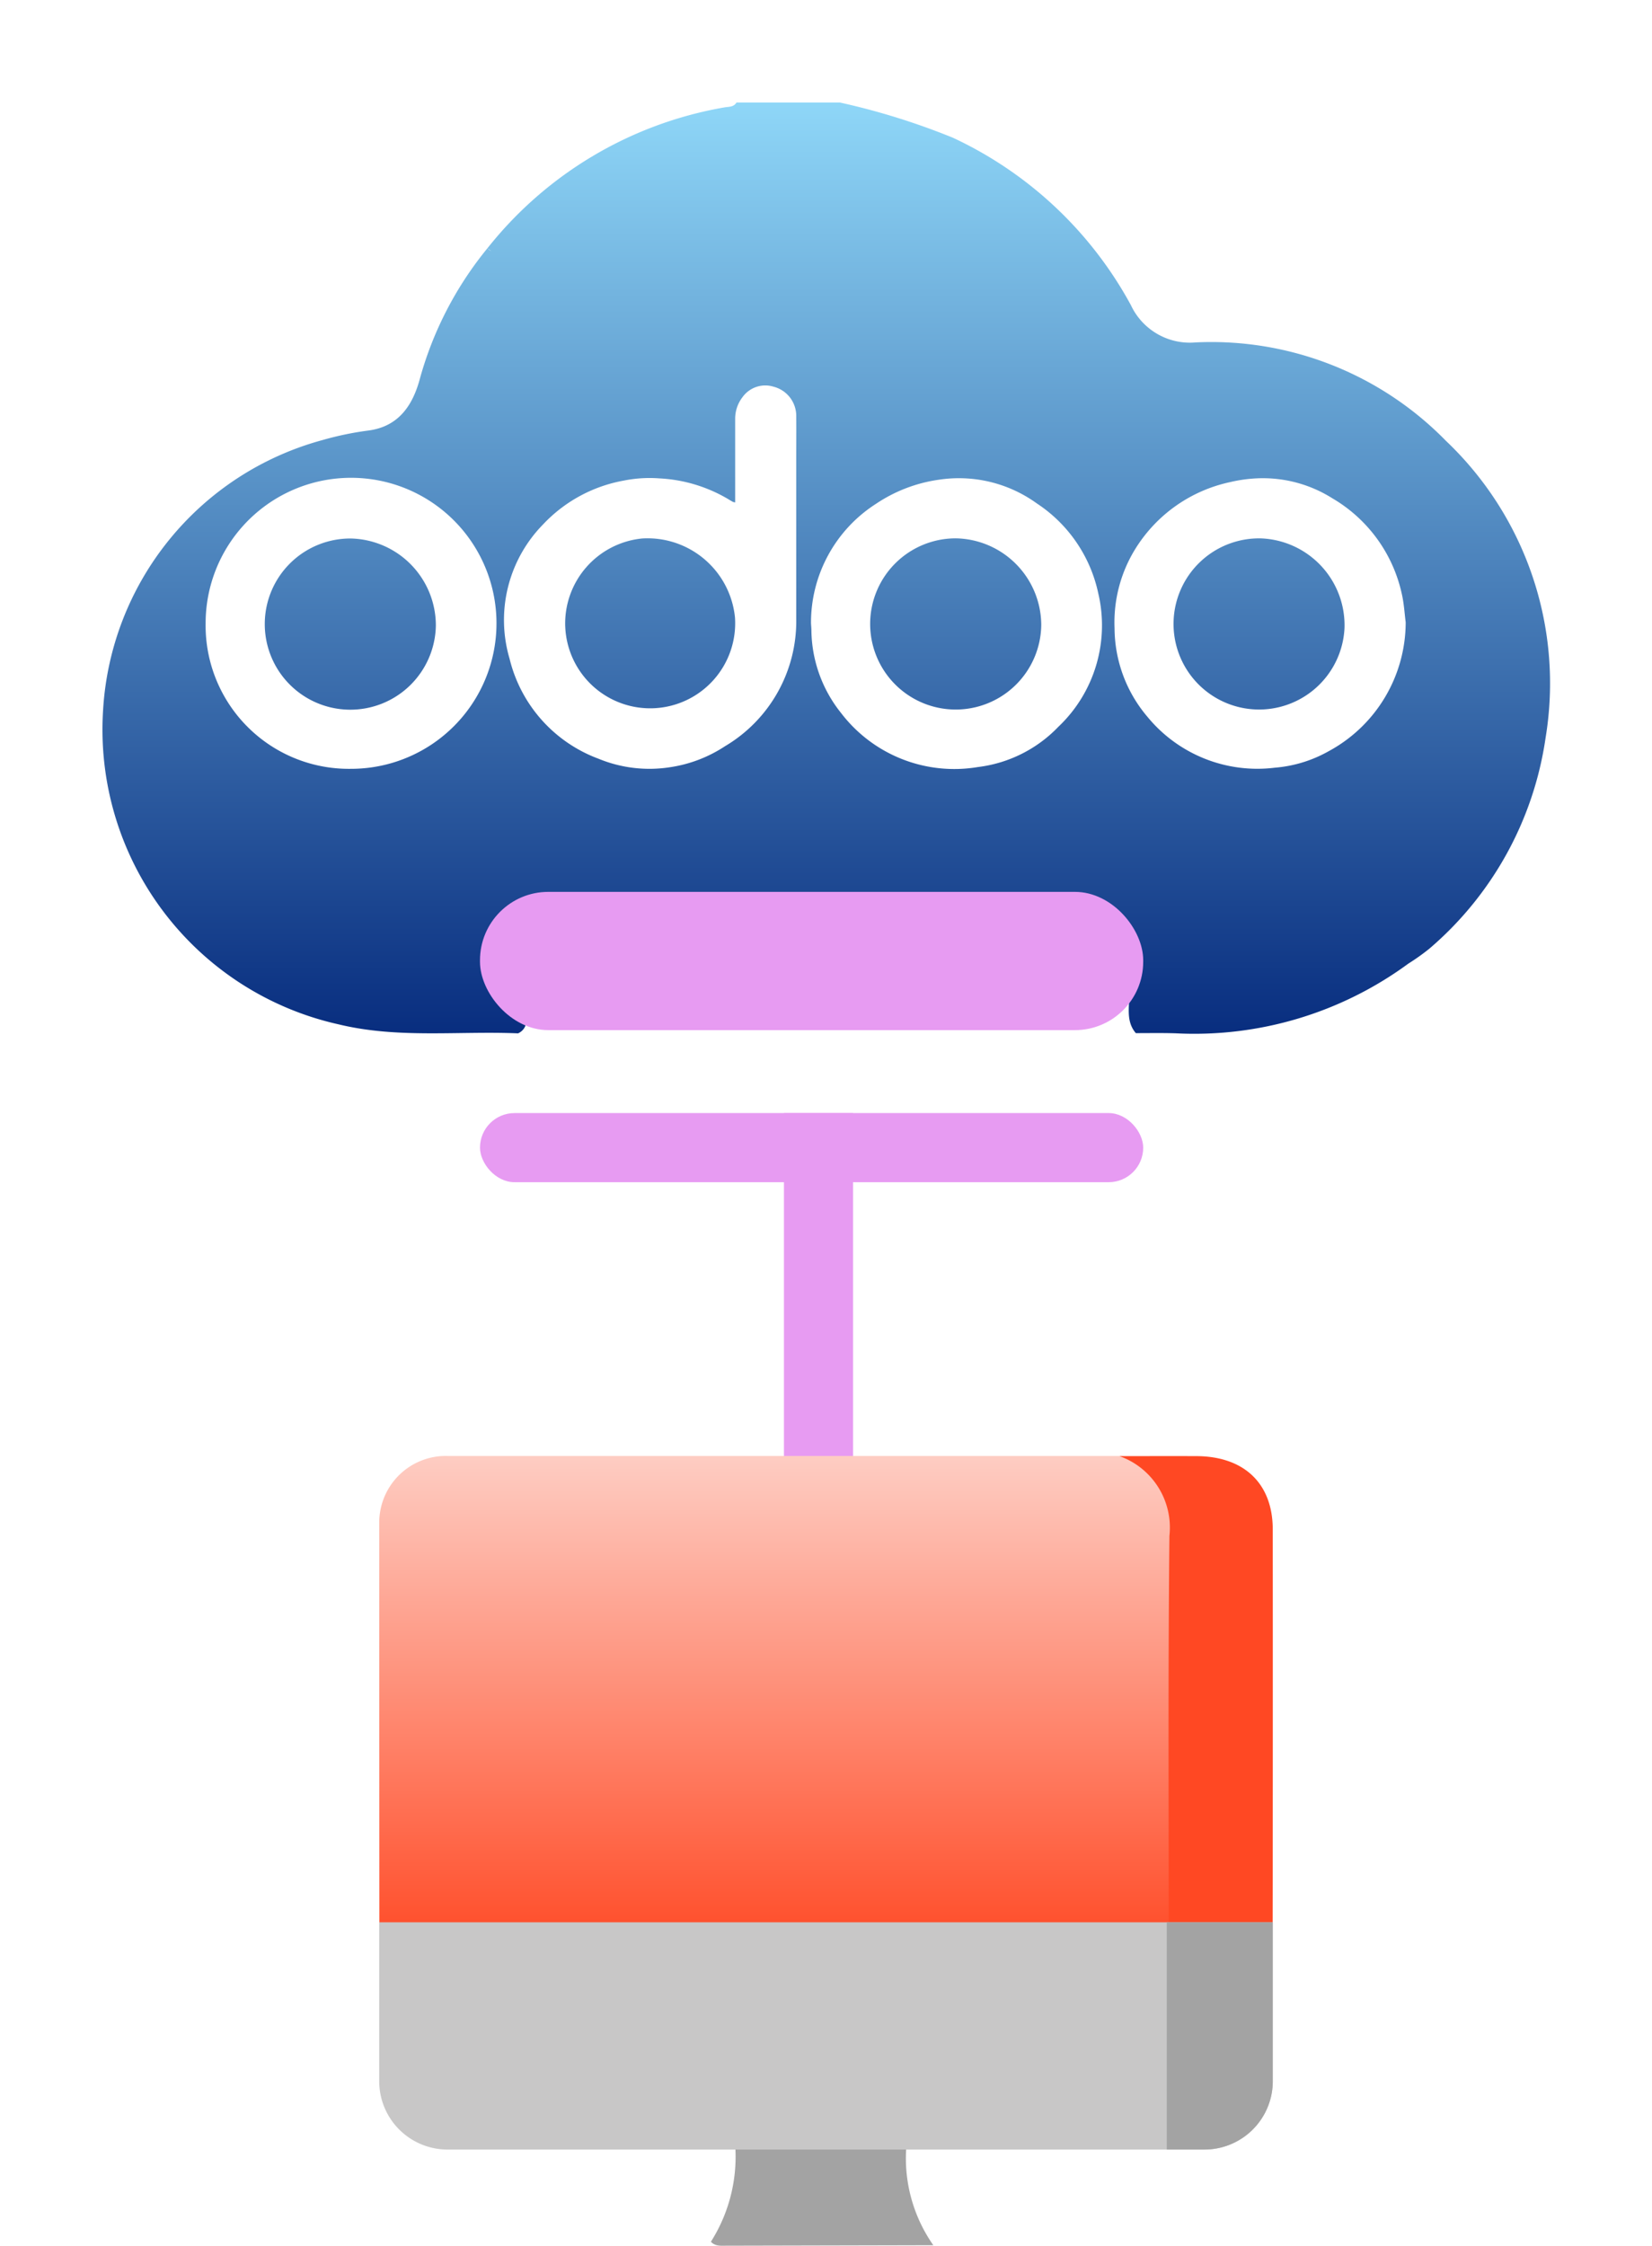 <svg xmlns="http://www.w3.org/2000/svg" xmlns:xlink="http://www.w3.org/1999/xlink" width="96.747" height="131.446" viewBox="0 0 96.747 131.446"><defs><linearGradient id="a" x1="0.5" x2="0.5" y2="1" gradientUnits="objectBoundingBox"><stop offset="0" stop-color="#8fd7f8"/><stop offset="1" stop-color="#072c7e"/></linearGradient><filter id="b" x="0" y="0" width="96.747" height="66.492" filterUnits="userSpaceOnUse"><feOffset dy="2" input="SourceAlpha"/><feGaussianBlur stdDeviation="2" result="c"/><feFlood flood-opacity="0.161"/><feComposite operator="in" in2="c"/><feComposite in="SourceGraphic"/></filter><linearGradient id="d" x1="0.5" x2="0.5" y2="1" gradientUnits="objectBoundingBox"><stop offset="0" stop-color="#fecdc3"/><stop offset="1" stop-color="#ff4823"/></linearGradient></defs><g transform="translate(6 4)"><g transform="matrix(1, 0, 0, 1, -6, -4)" filter="url(#b)"><path d="M111.2,19.794a19.208,19.208,0,0,0-14.655-5.752,3.813,3.813,0,0,1-3.786-2.182,22.827,22.827,0,0,0-10.427-9.8A41.084,41.084,0,0,0,75.717,0H69.663c-.168.28-.456.239-.721.288A22.632,22.632,0,0,0,55.078,8.528c.085.068.156.123.222.17a.675.675,0,0,1-.222-.17,20.763,20.763,0,0,0-3.948,7.6c-.432,1.644-1.293,2.86-3.064,3.076a18.335,18.335,0,0,0-2.669.559A17.434,17.434,0,0,0,32.564,35.617,17.676,17.676,0,0,0,46.355,53.955c3.484.845,7.011.38,10.517.528.569-.273.5-.823.546-1.308.054-.639,0-1.282.035-1.923a2.207,2.207,0,0,1,2.178-2.345,14.888,14.888,0,0,1,1.785-.045c8.106,0,16.212.007,24.319-.01,1.188-.058,2.377-.026,3.564-.018,2.49.017,3.255.79,3.357,3.267.033.8-.214,1.659.392,2.369.779,0,1.557-.014,2.335.01A21.191,21.191,0,0,0,109.01,50.4h0a12.756,12.756,0,0,0,1.225-.871,19.982,19.982,0,0,0,6.81-12.345A19.564,19.564,0,0,0,111.2,19.794" transform="translate(-26.53 4)" fill="url(#a)"/></g><path d="M86.941,39.11v-.421c0-1.491,0-2.981,0-4.471a2.067,2.067,0,0,1,.429-1.271,1.642,1.642,0,0,1,1.827-.611,1.765,1.765,0,0,1,1.321,1.69c.007.878,0,1.755,0,2.632q0,4.633,0,9.266a8.508,8.508,0,0,1-4.171,7.452,7.969,7.969,0,0,1-3.24,1.233,7.814,7.814,0,0,1-4.169-.5,8.348,8.348,0,0,1-5.21-5.858A7.986,7.986,0,0,1,75.686,40.4a8.563,8.563,0,0,1,4.734-2.571A7.631,7.631,0,0,1,82.5,37.7a8.775,8.775,0,0,1,4.059,1.229c.081.052.165.1.249.146a.853.853,0,0,0,.135.033M76.99,46.387a4.978,4.978,0,1,0,9.94-.548A5.145,5.145,0,0,0,81.5,41.217a5,5,0,0,0-4.511,5.17" transform="translate(-49.887 -13.7)" fill="#fff"/><path d="M51.528,58.7a8.388,8.388,0,0,1-8.5-8.51,8.517,8.517,0,1,1,8.5,8.51m4.983-8.373a5.093,5.093,0,0,0-4.979-5.108,5.01,5.01,0,1,0,4.979,5.108" transform="translate(-36.986 -17.7)" fill="#fff"/><path d="M104.632,50.188a8.258,8.258,0,0,1,3.814-7.012,8.806,8.806,0,0,1,3.669-1.405,7.792,7.792,0,0,1,5.738,1.384,8.383,8.383,0,0,1,3.6,5.253,8.178,8.178,0,0,1-2.338,7.827,7.84,7.84,0,0,1-4.716,2.354,8.344,8.344,0,0,1-8.013-3.173,7.87,7.87,0,0,1-1.73-4.8c0-.144-.016-.288-.023-.432m13.483.091a5.091,5.091,0,0,0-4.977-5.073,5.01,5.01,0,1,0,4.977,5.073" transform="translate(-63.137 -17.692)" fill="#fff"/><path d="M152.568,50.124a8.584,8.584,0,0,1-4.522,7.548,7.65,7.65,0,0,1-3.142.959,8.33,8.33,0,0,1-7.471-2.992,8.059,8.059,0,0,1-1.915-5.167,8.182,8.182,0,0,1,1.286-4.758,8.659,8.659,0,0,1,5.487-3.8,8.518,8.518,0,0,1,1.6-.221,7.635,7.635,0,0,1,4.388,1.173,8.61,8.61,0,0,1,4.06,5.585c.134.581.165,1.186.23,1.67m-3.584.337a5.089,5.089,0,0,0-4.9-5.249,5.009,5.009,0,1,0,4.9,5.249" transform="translate(-76.246 -17.697)" fill="#fff"/><rect width="38.84" height="8.092" rx="4" transform="translate(22.11 48.202)" fill="#e79bf2"/><rect width="38.84" height="4.046" rx="2.023" transform="translate(22.11 61.149)" fill="#e79bf2"/><rect width="4.046" height="20.229" transform="translate(39.911 61.149)" fill="#e79bf2"/><g transform="translate(16.208 81.219)"><g transform="translate(0 0)"><path d="M.011,186.212q-.007-12.5-.009-25A3.9,3.9,0,0,1,4.058,157.3q19.711,0,39.423,0c2.212.577,3.131,1.64,3.15,3.983.06,7.822.03,15.645.014,23.467a2.106,2.106,0,0,1-.417,1.552,3.454,3.454,0,0,1-2,.331q-21.06.011-42.12,0a2.939,2.939,0,0,1-2.1-.423" transform="translate(0 -157.299)" fill="url(#d)"/><path d="M84.519,186.2l-6.082-.013c0-8.07-.044-16.141.039-24.21a4.441,4.441,0,0,0-2.923-4.671c1.5,0,3-.006,4.493,0,2.8.005,4.481,1.6,4.482,4.289q.01,12.3-.008,24.609" transform="translate(-32.199 -157.297)" fill="#ff4823"/><path d="M47,232.926l-12.138.028c-.315,0-.643.04-.887-.234a9.281,9.281,0,0,0,1.378-6.087l10.121.005A8.863,8.863,0,0,0,47,232.926" transform="translate(-14.549 -186.73)" fill="#a3a3a3"/><path d="M0,0H52.33a0,0,0,0,1,0,0V9.3a4,4,0,0,1-4,4H4a4,4,0,0,1-4-4V0A0,0,0,0,1,0,0Z" transform="translate(0 27.295)" fill="#c8c7c7"/><path d="M0,0H6.209a0,0,0,0,1,0,0V9.3a4,4,0,0,1-4,4H0a0,0,0,0,1,0,0V0A0,0,0,0,1,0,0Z" transform="translate(46.122 27.295)" fill="#a3a3a3"/></g></g></g></svg>